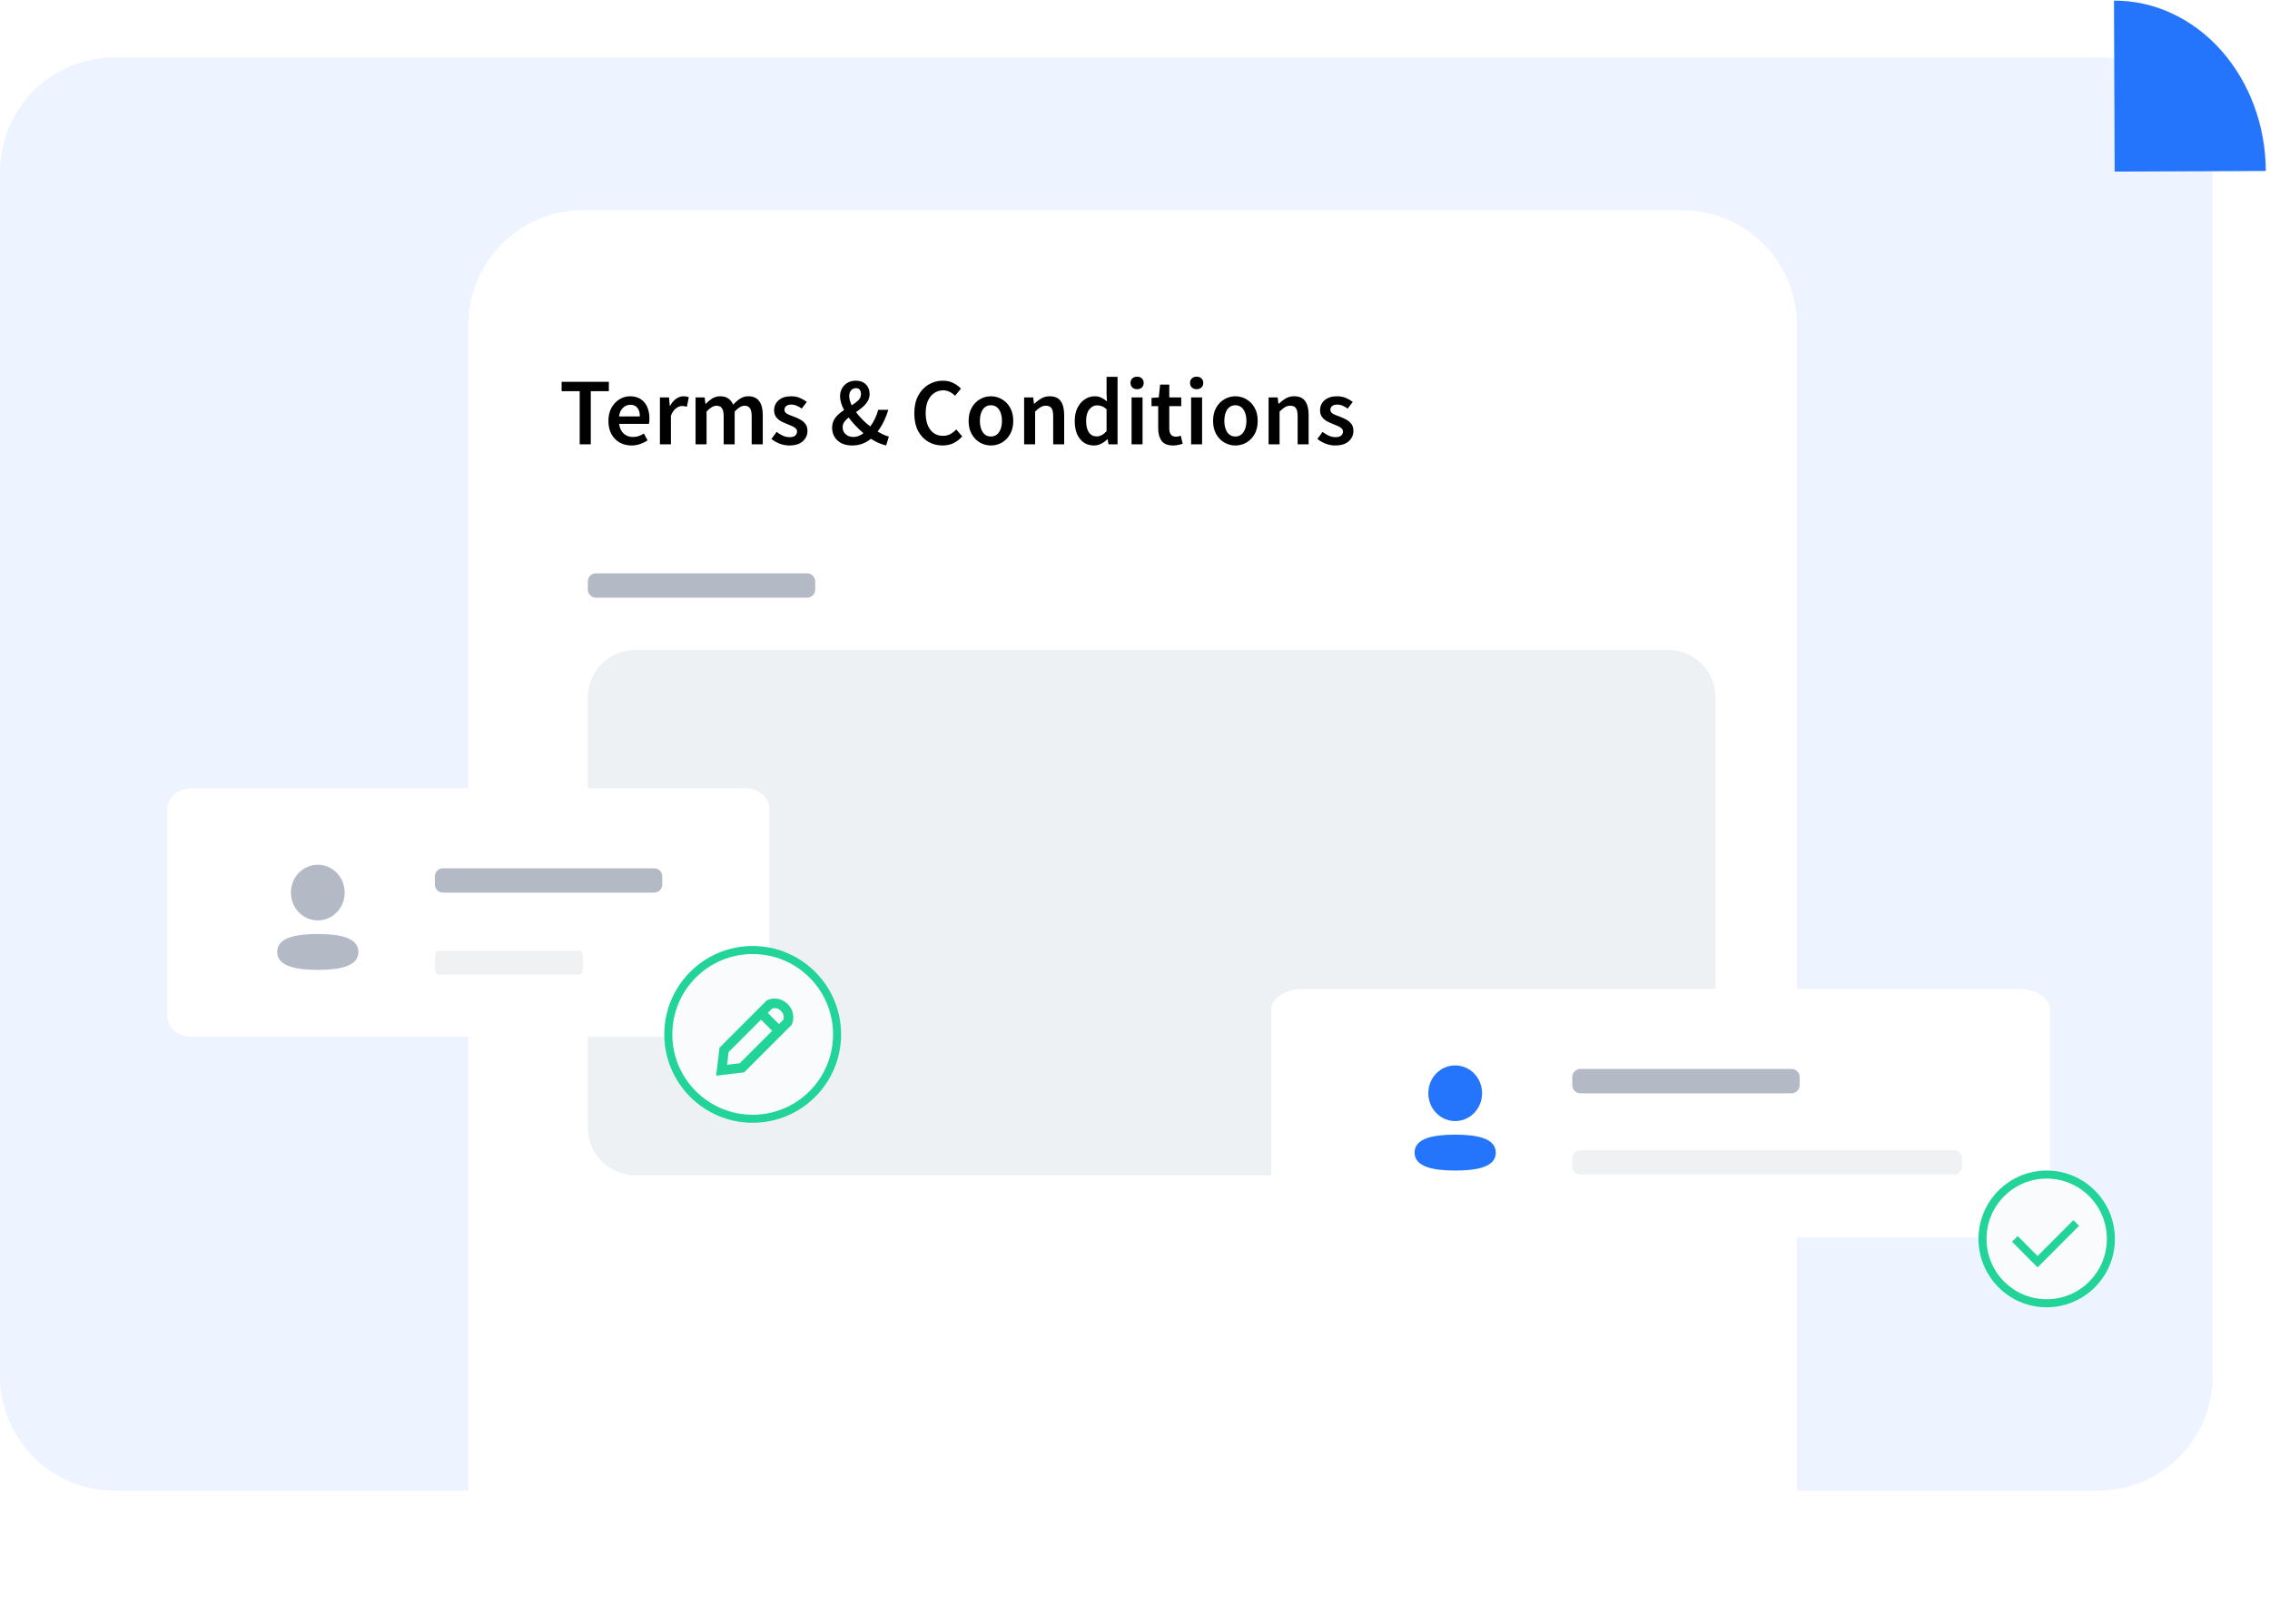 <svg xmlns="http://www.w3.org/2000/svg" width="475" height="340" viewBox="0 0 475 340" fill="none"><path d="M0 36C0 22.745 10.745 12 24 12H439C452.255 12 463 22.745 463 36V288C463 301.255 452.255 312 439 312H24C10.745 312 0 301.255 0 288V36Z" fill="#EDF3FF"></path><path d="M98 68C98 54.745 108.745 44 122 44H352C365.255 44 376 54.745 376 68V316C376 329.255 365.255 340 352 340H122C108.745 340 98 329.255 98 316V68Z" fill="white"></path><path d="M123 146C123 140.477 127.477 136 133 136H349C354.523 136 359 140.477 359 146V236C359 241.523 354.523 246 349 246H133C127.477 246 123 241.523 123 236V146Z" fill="#EEF1F3"></path><path d="M442.352 0.129C446.505 0.112 450.622 1.021 454.466 2.804C458.311 4.587 461.808 7.209 464.759 10.52C467.709 13.831 470.055 17.767 471.662 22.102C473.27 26.438 474.107 31.088 474.126 35.788L442.498 35.917L442.352 0.129Z" fill="#2575FC"></path><g filter="url(#filter0_d_151_4988)"><path d="M266 211.333C266 208.94 268.919 207 272.52 207H422.48C426.081 207 429 208.94 429 211.333V254.667C429 257.06 426.081 259 422.48 259H272.52C268.919 259 266 257.06 266 254.667V211.333Z" fill="white"></path></g><path d="M329 225.436C329 224.497 329.76 223.737 330.699 223.737H374.88C375.819 223.737 376.58 224.497 376.58 225.436V227.135C376.58 228.074 375.819 228.834 374.88 228.834H330.699C329.76 228.834 329 228.074 329 227.135V225.436Z" fill="#B3BAC5"></path><path opacity="0.1" d="M329 242.428C329 241.489 329.76 240.729 330.699 240.729H408.866C409.805 240.729 410.565 241.489 410.565 242.428V244.127C410.565 245.066 409.805 245.826 408.866 245.826H330.699C329.76 245.826 329 245.066 329 244.127V242.428Z" fill="#5A7184"></path><path d="M123 121.699C123 120.76 123.76 120 124.699 120H168.88C169.819 120 170.58 120.76 170.58 121.699V123.398C170.58 124.337 169.819 125.098 168.88 125.098H124.699C123.76 125.098 123 124.337 123 123.398V121.699Z" fill="#B3BAC5"></path><path d="M441.703 259.31C441.703 266.751 435.688 272.779 428.272 272.779C420.856 272.779 414.841 266.751 414.841 259.31C414.841 251.869 420.856 245.841 428.272 245.841C435.688 245.841 441.703 251.869 441.703 259.31Z" fill="#FAFBFD" stroke="#22D497" stroke-width="1.681"></path><path d="M421.612 259.31L426.369 264.08L434.457 255.971" stroke="#22D497" stroke-width="1.681"></path><path d="M121.3 93V81.88H117.52V79.92H127.4V81.88H123.62V93H121.3ZM132.152 93.24C131.246 93.24 130.426 93.04 129.692 92.64C128.959 92.227 128.379 91.64 127.952 90.88C127.526 90.107 127.312 89.18 127.312 88.1C127.312 87.033 127.526 86.113 127.952 85.34C128.392 84.567 128.959 83.973 129.652 83.56C130.346 83.147 131.072 82.94 131.832 82.94C132.726 82.94 133.472 83.14 134.072 83.54C134.672 83.927 135.126 84.473 135.432 85.18C135.739 85.873 135.892 86.68 135.892 87.6C135.892 88.08 135.859 88.453 135.792 88.72H129.552C129.659 89.587 129.972 90.26 130.492 90.74C131.012 91.22 131.666 91.46 132.452 91.46C132.879 91.46 133.272 91.4 133.632 91.28C134.006 91.147 134.372 90.967 134.732 90.74L135.512 92.18C135.046 92.487 134.526 92.74 133.952 92.94C133.379 93.14 132.779 93.24 132.152 93.24ZM129.532 87.16H133.892C133.892 86.4 133.726 85.807 133.392 85.38C133.059 84.94 132.559 84.72 131.892 84.72C131.319 84.72 130.806 84.933 130.352 85.36C129.912 85.773 129.639 86.373 129.532 87.16ZM138.089 93V83.18H139.989L140.149 84.92H140.229C140.576 84.28 140.996 83.793 141.489 83.46C141.982 83.113 142.489 82.94 143.009 82.94C143.476 82.94 143.849 83.007 144.129 83.14L143.729 85.14C143.556 85.087 143.396 85.047 143.249 85.02C143.102 84.993 142.922 84.98 142.709 84.98C142.322 84.98 141.916 85.133 141.489 85.44C141.062 85.733 140.696 86.253 140.389 87V93H138.089ZM145.55 93V83.18H147.45L147.61 84.52H147.69C148.103 84.08 148.55 83.707 149.03 83.4C149.523 83.093 150.077 82.94 150.69 82.94C151.41 82.94 151.983 83.1 152.41 83.42C152.85 83.727 153.183 84.153 153.41 84.7C153.877 84.193 154.363 83.773 154.87 83.44C155.39 83.107 155.957 82.94 156.57 82.94C157.61 82.94 158.377 83.28 158.87 83.96C159.363 84.64 159.61 85.6 159.61 86.84V93H157.29V87.14C157.29 86.327 157.163 85.753 156.91 85.42C156.67 85.087 156.297 84.92 155.79 84.92C155.177 84.92 154.49 85.327 153.73 86.14V93H151.43V87.14C151.43 86.327 151.303 85.753 151.05 85.42C150.81 85.087 150.43 84.92 149.91 84.92C149.297 84.92 148.61 85.327 147.85 86.14V93H145.55ZM165.145 93.24C164.479 93.24 163.812 93.113 163.145 92.86C162.479 92.593 161.905 92.267 161.425 91.88L162.505 90.4C162.945 90.733 163.385 91 163.825 91.2C164.265 91.4 164.732 91.5 165.225 91.5C165.759 91.5 166.152 91.387 166.405 91.16C166.659 90.933 166.785 90.653 166.785 90.32C166.785 90.04 166.679 89.813 166.465 89.64C166.265 89.453 166.005 89.293 165.685 89.16C165.365 89.013 165.032 88.873 164.685 88.74C164.259 88.58 163.832 88.387 163.405 88.16C162.992 87.92 162.652 87.62 162.385 87.26C162.119 86.887 161.985 86.427 161.985 85.88C161.985 85.013 162.305 84.307 162.945 83.76C163.585 83.213 164.452 82.94 165.545 82.94C166.239 82.94 166.859 83.06 167.405 83.3C167.952 83.54 168.425 83.813 168.825 84.12L167.765 85.52C167.419 85.267 167.065 85.067 166.705 84.92C166.359 84.76 165.992 84.68 165.605 84.68C165.112 84.68 164.745 84.787 164.505 85C164.265 85.2 164.145 85.453 164.145 85.76C164.145 86.147 164.345 86.44 164.745 86.64C165.145 86.84 165.612 87.033 166.145 87.22C166.599 87.38 167.039 87.58 167.465 87.82C167.892 88.047 168.245 88.347 168.525 88.72C168.819 89.093 168.965 89.587 168.965 90.2C168.965 91.04 168.639 91.76 167.985 92.36C167.332 92.947 166.385 93.24 165.145 93.24ZM177.703 82.92C177.703 83.213 177.749 83.52 177.843 83.84C177.936 84.16 178.063 84.493 178.223 84.84C178.769 84.493 179.229 84.14 179.603 83.78C179.976 83.42 180.163 82.987 180.163 82.48C180.163 82.133 180.083 81.84 179.923 81.6C179.763 81.36 179.489 81.24 179.103 81.24C178.689 81.24 178.349 81.393 178.083 81.7C177.829 82.007 177.703 82.413 177.703 82.92ZM178.303 93.24C177.436 93.24 176.689 93.08 176.062 92.76C175.436 92.427 174.956 91.987 174.623 91.44C174.289 90.88 174.123 90.253 174.123 89.56C174.123 88.96 174.236 88.433 174.463 87.98C174.703 87.527 175.009 87.127 175.383 86.78C175.769 86.433 176.183 86.113 176.623 85.82C176.356 85.313 176.149 84.82 176.003 84.34C175.856 83.86 175.783 83.393 175.783 82.94C175.783 82.34 175.916 81.793 176.183 81.3C176.463 80.807 176.849 80.413 177.343 80.12C177.836 79.827 178.416 79.68 179.083 79.68C179.976 79.68 180.676 79.94 181.183 80.46C181.703 80.967 181.963 81.633 181.963 82.46C181.963 83.033 181.823 83.547 181.543 84C181.276 84.44 180.923 84.847 180.483 85.22C180.056 85.58 179.603 85.927 179.123 86.26C179.523 86.793 179.976 87.32 180.483 87.84C181.003 88.36 181.543 88.833 182.103 89.26C182.463 88.78 182.783 88.253 183.063 87.68C183.356 87.093 183.589 86.46 183.763 85.78H185.883C185.643 86.593 185.336 87.387 184.963 88.16C184.589 88.92 184.149 89.64 183.643 90.32C184.069 90.573 184.483 90.793 184.883 90.98C185.283 91.167 185.656 91.293 186.003 91.36L185.423 93.24C184.929 93.12 184.409 92.947 183.863 92.72C183.329 92.48 182.789 92.187 182.243 91.84C181.723 92.267 181.136 92.607 180.483 92.86C179.829 93.113 179.103 93.24 178.303 93.24ZM176.323 89.42C176.323 90.033 176.536 90.527 176.963 90.9C177.389 91.273 177.929 91.46 178.583 91.46C178.943 91.46 179.296 91.393 179.643 91.26C180.003 91.113 180.349 90.92 180.683 90.68C180.109 90.187 179.556 89.66 179.023 89.1C178.489 88.54 178.009 87.967 177.583 87.38C177.209 87.673 176.903 87.987 176.663 88.32C176.436 88.653 176.323 89.02 176.323 89.42ZM197.22 93.24C196.127 93.24 195.133 92.98 194.24 92.46C193.347 91.94 192.633 91.18 192.1 90.18C191.58 89.167 191.32 87.94 191.32 86.5C191.32 85.073 191.587 83.853 192.12 82.84C192.667 81.813 193.393 81.033 194.3 80.5C195.207 79.953 196.207 79.68 197.3 79.68C198.127 79.68 198.86 79.847 199.5 80.18C200.14 80.513 200.667 80.9 201.08 81.34L199.84 82.84C199.507 82.493 199.133 82.22 198.72 82.02C198.32 81.807 197.867 81.7 197.36 81.7C196.653 81.7 196.02 81.893 195.46 82.28C194.913 82.653 194.48 83.193 194.16 83.9C193.853 84.607 193.7 85.453 193.7 86.44C193.7 87.933 194.027 89.107 194.68 89.96C195.333 90.8 196.207 91.22 197.3 91.22C197.887 91.22 198.407 91.1 198.86 90.86C199.313 90.607 199.727 90.28 200.1 89.88L201.34 91.34C200.807 91.953 200.193 92.427 199.5 92.76C198.82 93.08 198.06 93.24 197.22 93.24ZM207.343 93.24C206.53 93.24 205.77 93.04 205.063 92.64C204.357 92.227 203.783 91.64 203.343 90.88C202.903 90.107 202.683 89.18 202.683 88.1C202.683 87.007 202.903 86.08 203.343 85.32C203.783 84.547 204.357 83.96 205.063 83.56C205.77 83.147 206.53 82.94 207.343 82.94C208.17 82.94 208.937 83.147 209.643 83.56C210.35 83.96 210.923 84.547 211.363 85.32C211.803 86.08 212.023 87.007 212.023 88.1C212.023 89.18 211.803 90.107 211.363 90.88C210.923 91.64 210.35 92.227 209.643 92.64C208.937 93.04 208.17 93.24 207.343 93.24ZM207.343 91.36C208.063 91.36 208.63 91.06 209.043 90.46C209.457 89.86 209.663 89.073 209.663 88.1C209.663 87.113 209.457 86.32 209.043 85.72C208.63 85.12 208.063 84.82 207.343 84.82C206.623 84.82 206.057 85.12 205.643 85.72C205.243 86.32 205.043 87.113 205.043 88.1C205.043 89.073 205.243 89.86 205.643 90.46C206.057 91.06 206.623 91.36 207.343 91.36ZM214.3 93V83.18H216.2L216.36 84.5H216.44C216.88 84.073 217.36 83.707 217.88 83.4C218.4 83.093 218.993 82.94 219.66 82.94C220.713 82.94 221.48 83.28 221.96 83.96C222.44 84.64 222.68 85.6 222.68 86.84V93H220.38V87.14C220.38 86.327 220.26 85.753 220.02 85.42C219.78 85.087 219.387 84.92 218.84 84.92C218.413 84.92 218.033 85.027 217.7 85.24C217.38 85.44 217.013 85.74 216.6 86.14V93H214.3ZM228.931 93.24C227.705 93.24 226.725 92.787 225.991 91.88C225.258 90.973 224.891 89.713 224.891 88.1C224.891 87.033 225.085 86.113 225.471 85.34C225.871 84.567 226.391 83.973 227.031 83.56C227.671 83.147 228.345 82.94 229.051 82.94C229.611 82.94 230.085 83.04 230.471 83.24C230.871 83.427 231.258 83.687 231.631 84.02L231.551 82.44V78.88H233.851V93H231.951L231.791 91.94H231.711C231.351 92.3 230.931 92.607 230.451 92.86C229.971 93.113 229.465 93.24 228.931 93.24ZM229.491 91.34C230.225 91.34 230.911 90.973 231.551 90.24V85.66C231.218 85.353 230.885 85.14 230.551 85.02C230.218 84.9 229.885 84.84 229.551 84.84C228.925 84.84 228.385 85.127 227.931 85.7C227.491 86.26 227.271 87.053 227.271 88.08C227.271 89.133 227.465 89.94 227.851 90.5C228.238 91.06 228.785 91.34 229.491 91.34ZM236.78 93V83.18H239.08V93H236.78ZM237.94 81.46C237.527 81.46 237.194 81.34 236.94 81.1C236.687 80.86 236.56 80.54 236.56 80.14C236.56 79.753 236.687 79.44 236.94 79.2C237.194 78.96 237.527 78.84 237.94 78.84C238.354 78.84 238.687 78.96 238.94 79.2C239.194 79.44 239.32 79.753 239.32 80.14C239.32 80.54 239.194 80.86 238.94 81.1C238.687 81.34 238.354 81.46 237.94 81.46ZM245.475 93.24C244.341 93.24 243.535 92.913 243.055 92.26C242.588 91.593 242.355 90.733 242.355 89.68V85H240.955V83.28L242.475 83.18L242.755 80.5H244.675V83.18H247.175V85H244.675V89.68C244.675 90.827 245.135 91.4 246.055 91.4C246.228 91.4 246.408 91.38 246.595 91.34C246.781 91.287 246.941 91.233 247.075 91.18L247.475 92.88C247.208 92.973 246.901 93.053 246.555 93.12C246.221 93.2 245.861 93.24 245.475 93.24ZM249.241 93V83.18H251.541V93H249.241ZM250.401 81.46C249.988 81.46 249.655 81.34 249.401 81.1C249.148 80.86 249.021 80.54 249.021 80.14C249.021 79.753 249.148 79.44 249.401 79.2C249.655 78.96 249.988 78.84 250.401 78.84C250.815 78.84 251.148 78.96 251.401 79.2C251.655 79.44 251.781 79.753 251.781 80.14C251.781 80.54 251.655 80.86 251.401 81.1C251.148 81.34 250.815 81.46 250.401 81.46ZM258.496 93.24C257.682 93.24 256.922 93.04 256.216 92.64C255.509 92.227 254.936 91.64 254.496 90.88C254.056 90.107 253.836 89.18 253.836 88.1C253.836 87.007 254.056 86.08 254.496 85.32C254.936 84.547 255.509 83.96 256.216 83.56C256.922 83.147 257.682 82.94 258.496 82.94C259.322 82.94 260.089 83.147 260.796 83.56C261.502 83.96 262.076 84.547 262.516 85.32C262.956 86.08 263.176 87.007 263.176 88.1C263.176 89.18 262.956 90.107 262.516 90.88C262.076 91.64 261.502 92.227 260.796 92.64C260.089 93.04 259.322 93.24 258.496 93.24ZM258.496 91.36C259.216 91.36 259.782 91.06 260.196 90.46C260.609 89.86 260.816 89.073 260.816 88.1C260.816 87.113 260.609 86.32 260.196 85.72C259.782 85.12 259.216 84.82 258.496 84.82C257.776 84.82 257.209 85.12 256.796 85.72C256.396 86.32 256.196 87.113 256.196 88.1C256.196 89.073 256.396 89.86 256.796 90.46C257.209 91.06 257.776 91.36 258.496 91.36ZM265.452 93V83.18H267.352L267.512 84.5H267.592C268.032 84.073 268.512 83.707 269.032 83.4C269.552 83.093 270.146 82.94 270.812 82.94C271.866 82.94 272.632 83.28 273.112 83.96C273.592 84.64 273.832 85.6 273.832 86.84V93H271.532V87.14C271.532 86.327 271.412 85.753 271.172 85.42C270.932 85.087 270.539 84.92 269.992 84.92C269.566 84.92 269.186 85.027 268.852 85.24C268.532 85.44 268.166 85.74 267.752 86.14V93H265.452ZM279.384 93.24C278.717 93.24 278.05 93.113 277.384 92.86C276.717 92.593 276.144 92.267 275.664 91.88L276.744 90.4C277.184 90.733 277.624 91 278.064 91.2C278.504 91.4 278.97 91.5 279.464 91.5C279.997 91.5 280.39 91.387 280.644 91.16C280.897 90.933 281.024 90.653 281.024 90.32C281.024 90.04 280.917 89.813 280.704 89.64C280.504 89.453 280.244 89.293 279.924 89.16C279.604 89.013 279.27 88.873 278.924 88.74C278.497 88.58 278.07 88.387 277.644 88.16C277.23 87.92 276.89 87.62 276.624 87.26C276.357 86.887 276.224 86.427 276.224 85.88C276.224 85.013 276.544 84.307 277.184 83.76C277.824 83.213 278.69 82.94 279.784 82.94C280.477 82.94 281.097 83.06 281.644 83.3C282.19 83.54 282.664 83.813 283.064 84.12L282.004 85.52C281.657 85.267 281.304 85.067 280.944 84.92C280.597 84.76 280.23 84.68 279.844 84.68C279.35 84.68 278.984 84.787 278.744 85C278.504 85.2 278.384 85.453 278.384 85.76C278.384 86.147 278.584 86.44 278.984 86.64C279.384 86.84 279.85 87.033 280.384 87.22C280.837 87.38 281.277 87.58 281.704 87.82C282.13 88.047 282.484 88.347 282.764 88.72C283.057 89.093 283.204 89.587 283.204 90.2C283.204 91.04 282.877 91.76 282.224 92.36C281.57 92.947 280.624 93.24 279.384 93.24Z" fill="black"></path><path fill-rule="evenodd" clip-rule="evenodd" d="M304.5 234.641C307.622 234.641 310.124 232.051 310.124 228.821C310.124 225.59 307.622 223 304.5 223C301.378 223 298.876 225.59 298.876 228.821C298.876 232.051 301.378 234.641 304.5 234.641ZM304.5 237.491C299.915 237.491 296 238.24 296 241.233C296 244.224 299.891 245 304.5 245C309.084 245 313 244.251 313 241.259C313 238.266 309.109 237.491 304.5 237.491Z" fill="#2575FC"></path><g filter="url(#filter1_d_151_4988)"><path d="M35 169.333C35 166.94 37.257 165 40.04 165H155.96C158.743 165 161 166.94 161 169.333V212.667C161 215.06 158.743 217 155.96 217H40.04C37.257 217 35 215.06 35 212.667V169.333Z" fill="white"></path></g><path d="M91 183.436C91 182.497 91.76 181.737 92.699 181.737H136.88C137.819 181.737 138.58 182.497 138.58 183.436V185.135C138.58 186.074 137.819 186.834 136.88 186.834H92.699C91.76 186.834 91 186.074 91 185.135V183.436Z" fill="#B3BAC5"></path><path opacity="0.1" d="M91 200.667C91 199.746 91.289 199 91.646 199H121.354C121.711 199 122 199.746 122 200.667V202.333C122 203.254 121.711 204 121.354 204H91.646C91.289 204 91 203.254 91 202.333V200.667Z" fill="#5A7184"></path><path fill-rule="evenodd" clip-rule="evenodd" d="M66.5 192.641C69.622 192.641 72.124 190.051 72.124 186.821C72.124 183.59 69.622 181 66.5 181C63.378 181 60.876 183.59 60.876 186.821C60.876 190.051 63.378 192.641 66.5 192.641ZM66.5 195.491C61.915 195.491 58 196.24 58 199.233C58 202.224 61.891 203 66.5 203C71.084 203 75 202.251 75 199.259C75 196.266 71.109 195.491 66.5 195.491Z" fill="#B3BAC5"></path><circle cx="157.5" cy="216.5" r="17.659" fill="#FAFBFD" stroke="#22D497" stroke-width="1.681"></circle><path d="M159.245 212.006L162.816 215.577M161.055 210.195L151.511 219.739L151 224L155.261 223.489L164.805 213.945C164.805 213.945 165.552 212.305 164.123 210.877C162.695 209.448 161.055 210.195 161.055 210.195Z" stroke="#22D497" stroke-width="2"></path><defs><filter id="filter0_d_151_4988" x="262" y="207" width="171" height="60" filterUnits="userSpaceOnUse" color-interpolation-filters="sRGB"><feGaussianBlur stdDeviation="2"></feGaussianBlur></filter><filter id="filter1_d_151_4988" x="31" y="165" width="134" height="60" filterUnits="userSpaceOnUse" color-interpolation-filters="sRGB"><feGaussianBlur stdDeviation="2"></feGaussianBlur></filter></defs></svg>